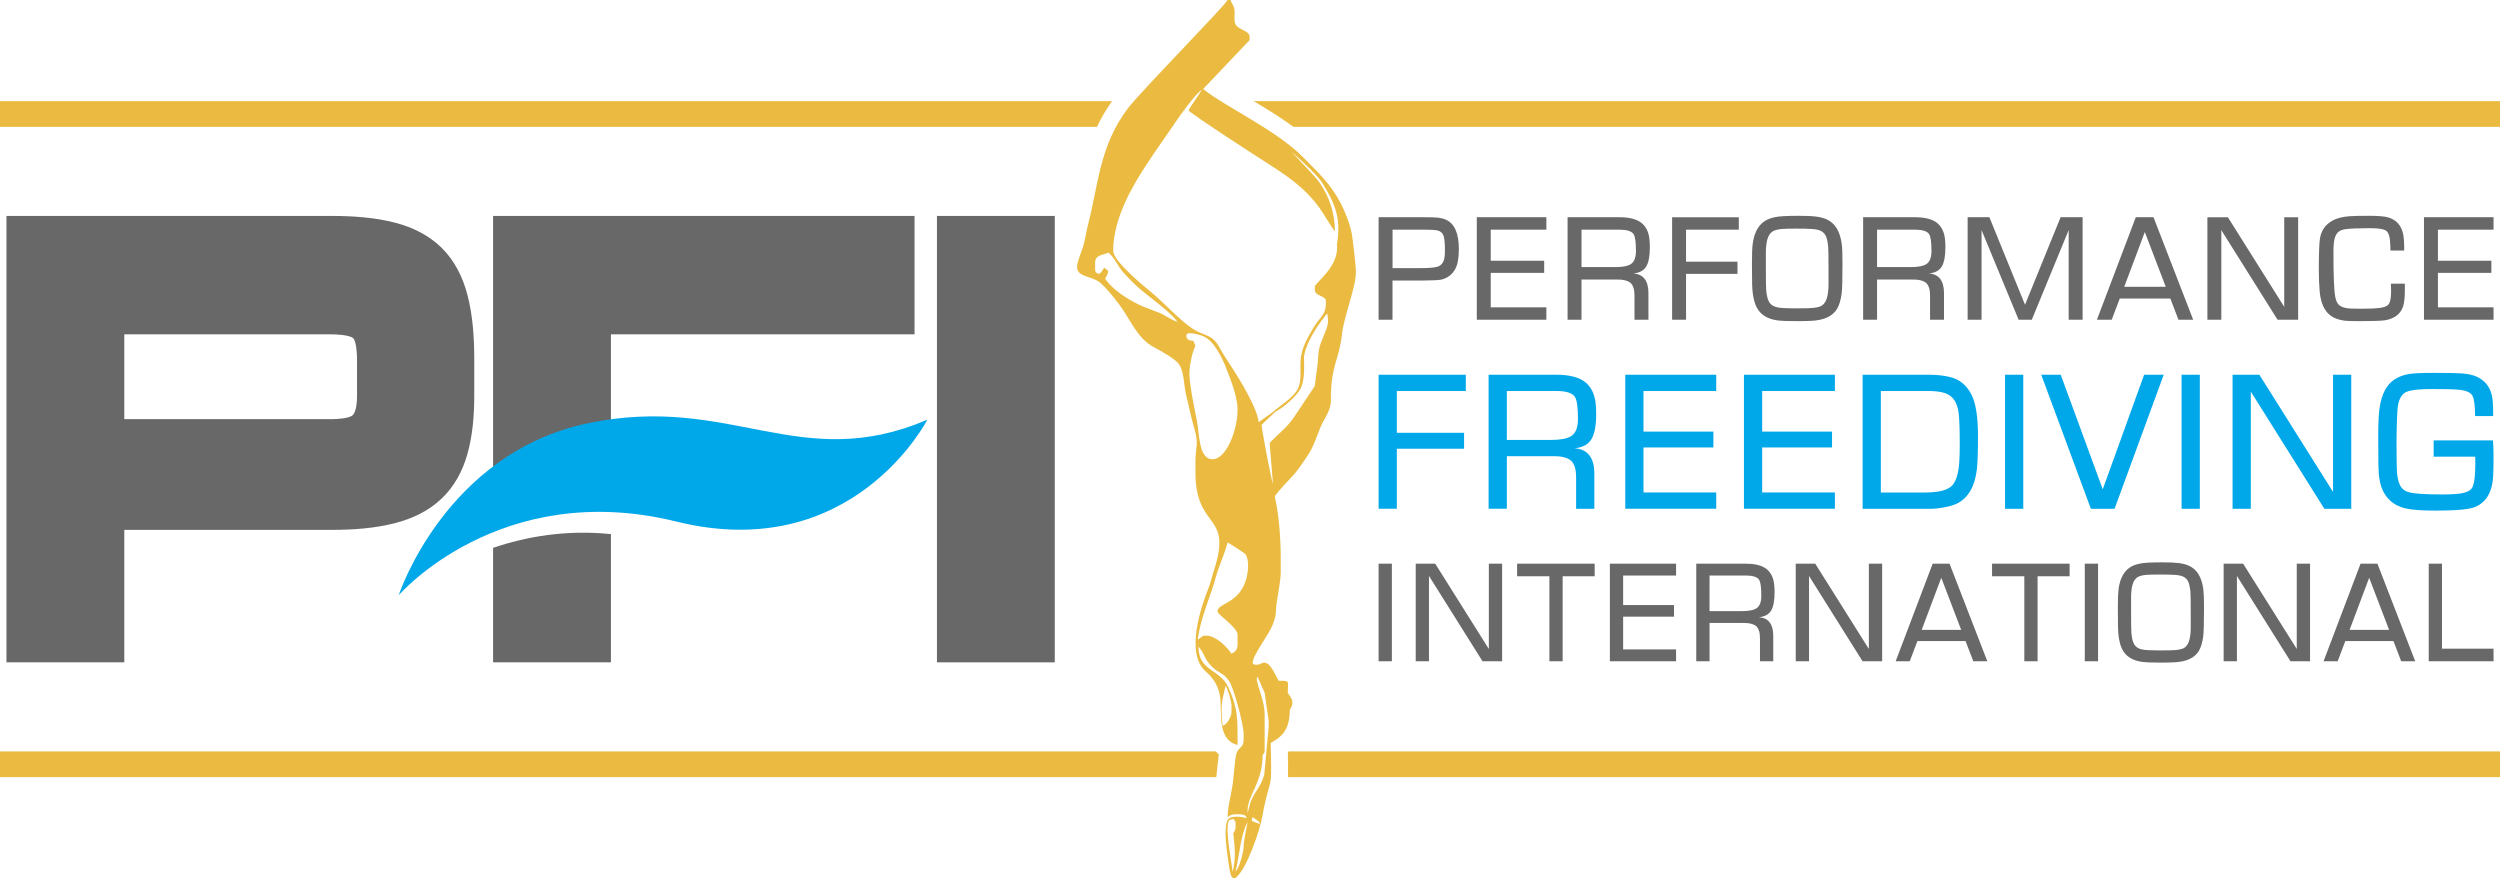 <?xml version="1.0" encoding="utf-8"?>
<!-- Generator: Adobe Illustrator 23.0.3, SVG Export Plug-In . SVG Version: 6.00 Build 0)  -->
<svg version="1.1" id="Layer_1" xmlns="http://www.w3.org/2000/svg" xmlns:xlink="http://www.w3.org/1999/xlink" x="0px" y="0px"
	 viewBox="0 0 1584 556.56" style="enable-background:new 0 0 1584 556.56;" xml:space="preserve">
<style type="text/css">
	.st0{fill-rule:evenodd;clip-rule:evenodd;fill:#686868;}
	.st1{fill:#686868;}
	.st2{fill-rule:evenodd;clip-rule:evenodd;fill:#00A7E9;}
	.st3{fill:#00A7E9;}
	.st4{fill-rule:evenodd;clip-rule:evenodd;fill:#EABB40;}
</style>
<g>
	<path class="st0" d="M387.08,419.66h-74.66V347.1c21.15-7.13,46.14-11.58,74.66-8.69V419.66L387.08,419.66z"/>
	<path class="st0" d="M312.42,298.14V136.82h267.03v75.03H387.08v65.59c-4.57,0.84-9.28,1.82-14.15,2.98
		C352.86,285.18,330.21,289.84,312.42,298.14L312.42,298.14z"/>
	<polygon class="st0" points="593.65,419.66 593.65,136.82 668.3,136.82 668.3,419.66 593.65,419.66 	"/>
	<path class="st0" d="M296.14,186.74c-2.9-11.05-7.94-21.35-16.09-29.49c-8.14-8.14-18.44-13.19-29.49-16.09
		c-12.93-3.4-26.97-4.34-40.3-4.34H4.09v282.85h74.66v-83.95h131.52c13.33,0,27.37-0.95,40.3-4.35
		c10.87-2.85,21.14-7.69,29.31-15.53c8.01-7.68,13.19-17.32,16.21-27.94c3.38-11.91,4.4-24.79,4.4-37.13v-23.34
		C300.49,213.99,299.56,199.77,296.14,186.74z M226.21,251.13c0,3.05-0.35,9.46-2.66,11.85c-2.16,2.23-10.48,2.59-13.28,2.59H78.75
		v-53.72h131.52c2.78,0,11.36,0.36,13.55,2.48c2.03,1.97,2.39,10.53,2.39,13.09V251.13z"/>
	<path class="st1" d="M873.48,202.59v-64.96h29.08c4.15,0,7.09,0.09,8.83,0.3c1.75,0.21,3.35,0.64,4.83,1.31
		c5.4,2.45,8.11,8.66,8.11,18.65c0,5.48-0.74,9.62-2.22,12.43c-1.93,3.6-4.89,5.88-8.89,6.84c-1.4,0.32-5.33,0.53-11.77,0.6h-19.16
		v24.82H873.48L873.48,202.59z M882.31,169.89h17.78c5.44,0,9.09-0.34,10.99-1c1.99-0.74,3.32-2.29,3.94-4.66
		c0.32-1.18,0.49-2.96,0.49-5.33c0-4.47-0.28-7.6-0.83-9.38c-0.63-1.93-2.07-3.13-4.32-3.62c-0.96-0.21-3.63-0.34-7.99-0.38h-20.05
		V169.89L882.31,169.89z M944.53,145.52v19.67h33.86v7.71h-33.86v21.81h35.25v7.88h-44.08v-64.96h44.08v7.88H944.53L944.53,145.52z
		 M993.22,202.59v-64.96h32.76c5.76,0,10.16,0.99,13.15,2.94c2.61,1.7,4.42,4.3,5.38,7.77c0.55,2.09,0.83,4.8,0.83,8.17
		c0,5.55-0.71,9.59-2.16,12.11c-1.51,2.73-4.3,4.28-8.34,4.66c6.36,0.4,9.57,4.51,9.61,12.32v17h-8.83v-15.33
		c0-4-0.91-6.73-2.71-8.21c-1.89-1.38-4.7-2.03-8.45-1.95h-22.42v25.49H993.22L993.22,202.59z M1002.05,169.22h21.55
		c4.39,0,7.58-0.59,9.53-1.78c2.26-1.36,3.4-4.15,3.4-8.37c0-5.74-0.51-9.34-1.56-10.82c-1.29-1.82-4.28-2.73-8.94-2.73h-23.98
		V169.22L1002.05,169.22z M1068.28,145.52v20.28h32.59v7.71h-32.59v29.09h-8.83v-64.96h42.26v7.88H1068.28L1068.28,145.52z
		 M1139.51,136.74c4.85,0,8.53,0.15,11.05,0.47c2.52,0.32,4.72,0.87,6.61,1.69c5.48,2.37,8.74,7.67,9.78,15.88
		c0.29,2.22,0.44,6.25,0.44,12.11c0,9.98-0.17,16.28-0.49,18.87c-0.55,4.23-1.51,7.51-2.88,9.84c-1.38,2.33-3.41,4.15-6.12,5.44
		c-2.75,1.33-6.29,2.08-10.67,2.27c-2.25,0.11-5.1,0.17-8.54,0.17c-5.82,0-9.95-0.15-12.41-0.47c-2.47-0.32-4.74-0.97-6.8-1.97
		c-3.88-1.91-6.5-5.17-7.83-9.78c-0.93-3.19-1.42-6.94-1.5-11.26c-0.08-2.82-0.12-7.07-0.12-12.77c0-6.01,0.16-10.16,0.44-12.49
		c1.04-8.15,4.3-13.42,9.78-15.82c2.44-1.08,5.65-1.72,9.61-1.95C1132.4,136.82,1135.62,136.74,1139.51,136.74L1139.51,136.74z
		 M1137.78,144.85c-4.26,0-7.29,0.08-9.09,0.25c-1.82,0.17-3.33,0.51-4.57,1.02c-2.22,0.93-3.71,2.99-4.49,6.18
		c-0.51,2.22-0.78,4.8-0.78,7.77v10.04c0,7.85,0.08,12.51,0.23,13.99c0.3,2.99,0.81,5.25,1.59,6.76c0.76,1.53,1.94,2.61,3.53,3.28
		c1.4,0.61,3.44,0.95,6.16,1.06c2.14,0.11,4.93,0.17,8.37,0.17c4.59,0,7.87-0.08,9.83-0.25c1.95-0.17,3.53-0.49,4.72-0.97
		c2.22-0.93,3.71-3.01,4.49-6.24c0.51-2.25,0.78-4.83,0.78-7.77v-10.04c0-7.84-0.08-12.51-0.23-13.98c-0.3-3.03-0.81-5.3-1.57-6.8
		c-0.78-1.5-1.95-2.58-3.54-3.24c-1.44-0.61-3.55-0.94-6.33-1.06C1144.62,144.91,1141.59,144.85,1137.78,144.85L1137.78,144.85z
		 M1180.48,202.59v-64.96h32.76c5.76,0,10.16,0.99,13.15,2.94c2.61,1.7,4.42,4.3,5.38,7.77c0.55,2.09,0.84,4.8,0.84,8.17
		c0,5.55-0.72,9.59-2.16,12.11c-1.52,2.73-4.3,4.28-8.34,4.66c6.36,0.4,9.56,4.51,9.61,12.32v17h-8.83v-15.33
		c0-4-0.91-6.73-2.71-8.21c-1.89-1.38-4.7-2.03-8.45-1.95h-22.42v25.49H1180.48L1180.48,202.59z M1189.3,169.22h21.55
		c4.39,0,7.58-0.59,9.53-1.78c2.25-1.36,3.4-4.15,3.4-8.37c0-5.74-0.51-9.34-1.56-10.82c-1.29-1.82-4.28-2.73-8.94-2.73h-23.98
		V169.22L1189.3,169.22z M1319.54,137.64v64.96h-8.83V145.8l-23.37,56.79h-8.34l-23.48-56.79v56.79h-8.83v-64.96h13.78l22.58,55.46
		l22.55-55.46H1319.54L1319.54,137.64z M1375.12,189.16h-32.04l-5.1,13.43h-9.38l24.64-64.96h11.22l25.14,64.96h-9.32
		L1375.12,189.16L1375.12,189.16z M1372.22,181.71l-13.26-34.7l-13.04,34.7H1372.22L1372.22,181.71z M1456.11,137.64v64.96h-13.04
		l-35.64-56.79v56.79h-8.82v-64.96h12.98l35.7,56.79v-56.79H1456.11L1456.11,137.64z M1514.89,179.72h8.83c0,1.63,0,2.71,0,3.22
		c0.04,5.36-0.38,9.19-1.21,11.48c-1.71,4.72-5.51,7.54-11.39,8.51c-2.22,0.36-7.79,0.55-16.72,0.55c-4,0-6.84-0.08-8.54-0.25
		c-1.71-0.17-3.4-0.55-5.06-1.14c-6.52-2.18-10.19-7.94-11.05-17.26c-0.35-4.3-0.55-8.91-0.55-13.83c0-10.1,0.25-16.73,0.72-19.88
		c0.78-5.04,3.43-8.81,7.94-11.33c2.8-1.59,6.58-2.52,11.28-2.82c2.29-0.15,6.44-0.23,12.48-0.23c5.69,0,9.66,0.38,11.92,1.12
		c5.11,1.65,8.19,5.36,9.23,11.09c0.36,2.12,0.55,4.78,0.55,8c0,0.38-0.02,0.97-0.04,1.78h-8.71c-0.04-1.44-0.06-2.39-0.06-2.82
		c-0.07-5.27-0.96-8.51-2.67-9.72c-1.48-1.08-4.91-1.61-10.27-1.61c-7.1,0-12.22,0.21-15.33,0.61c-1.91,0.26-3.41,0.8-4.48,1.63
		c-1.04,0.83-1.86,2.1-2.4,3.81c-0.59,1.86-0.89,4.93-0.89,9.23c0,15.25,0.4,24.77,1.21,28.54c0.49,2.45,1.39,4.17,2.68,5.16
		c1.48,1.16,3.88,1.8,7.22,1.95c2.03,0.08,4.23,0.11,6.55,0.11c5.37,0,9.31-0.17,11.79-0.53c2.5-0.34,4.22-0.96,5.13-1.86
		c1.31-1.25,1.95-4.09,1.95-8.49C1515.01,183.28,1514.97,181.62,1514.89,179.72L1514.89,179.72z M1544.67,145.52v19.67h33.86v7.71
		h-33.86v21.81h35.24v7.88h-44.08v-64.96h44.08v7.88H1544.67L1544.67,145.52z"/>
	<path class="st1" d="M881.89,357.14v61.83h-8.41v-61.83H881.89L881.89,357.14z M951.74,357.14v61.83h-12.41l-33.93-54.05v54.05H897
		v-61.83h12.35l33.98,54.05v-54.05H951.74L951.74,357.14z M990.1,365.12v53.85h-8.4v-53.85h-20.46v-7.97h49.15v7.97H990.1
		L990.1,365.12z M1028.42,364.65v18.72h32.23v7.34h-32.23v20.76h33.54v7.5h-41.95v-61.83h41.95v7.5H1028.42L1028.42,364.65z
		 M1074.75,418.97v-61.83h31.18c5.49,0,9.67,0.94,12.52,2.8c2.49,1.62,4.2,4.09,5.12,7.39c0.52,1.99,0.8,4.57,0.8,7.78
		c0,5.28-0.68,9.12-2.05,11.52c-1.44,2.6-4.1,4.08-7.94,4.44c6.06,0.38,9.11,4.29,9.15,11.72v16.18h-8.41v-14.59
		c0-3.81-0.86-6.4-2.58-7.81c-1.81-1.32-4.48-1.93-8.04-1.86h-21.34v24.26H1074.75L1074.75,418.97z M1083.16,387.21h20.51
		c4.18,0,7.22-0.56,9.07-1.7c2.15-1.3,3.23-3.95,3.23-7.97c0-5.46-0.49-8.89-1.48-10.3c-1.23-1.73-4.08-2.6-8.52-2.6h-22.81V387.21
		L1083.16,387.21z M1192.53,357.14v61.83h-12.41l-33.93-54.05v54.05h-8.41v-61.83h12.35l33.98,54.05v-54.05H1192.53L1192.53,357.14z
		 M1245.37,406.18h-30.5l-4.85,12.79h-8.92l23.44-61.83h10.68l23.94,61.83h-8.87L1245.37,406.18L1245.37,406.18z M1242.61,399.09
		l-12.62-33.02l-12.41,33.02H1242.61L1242.61,399.09z M1291.02,365.12v53.85h-8.41v-53.85h-20.45v-7.97h49.15v7.97H1291.02
		L1291.02,365.12z M1329.33,357.14v61.83h-8.41v-61.83H1329.33L1329.33,357.14z M1369.92,356.3c4.62,0,8.12,0.14,10.52,0.45
		c2.4,0.31,4.49,0.83,6.29,1.61c5.21,2.25,8.31,7.3,9.31,15.11c0.27,2.11,0.42,5.95,0.42,11.53c0,9.5-0.17,15.49-0.47,17.96
		c-0.52,4.02-1.44,7.14-2.74,9.36c-1.31,2.22-3.24,3.95-5.82,5.18c-2.62,1.26-5.99,1.98-10.16,2.16c-2.15,0.1-4.85,0.16-8.13,0.16
		c-5.53,0-9.47-0.14-11.81-0.45c-2.35-0.31-4.51-0.92-6.48-1.87c-3.7-1.82-6.19-4.92-7.45-9.31c-0.88-3.03-1.36-6.6-1.42-10.72
		c-0.07-2.69-0.11-6.73-0.11-12.16c0-5.72,0.15-9.67,0.42-11.88c0.99-7.76,4.09-12.77,9.31-15.06c2.33-1.03,5.37-1.64,9.14-1.86
		C1363.15,356.37,1366.22,356.3,1369.92,356.3L1369.92,356.3z M1368.27,364.02c-4.06,0-6.94,0.07-8.65,0.23
		c-1.73,0.16-3.18,0.49-4.35,0.97c-2.11,0.88-3.53,2.85-4.27,5.88c-0.49,2.11-0.74,4.56-0.74,7.39v9.56
		c0,7.47,0.07,11.91,0.22,13.31c0.29,2.85,0.78,5,1.52,6.44c0.72,1.46,1.84,2.49,3.36,3.12c1.33,0.58,3.28,0.9,5.86,1.01
		c2.04,0.11,4.69,0.16,7.97,0.16c4.36,0,7.48-0.07,9.36-0.23c1.86-0.16,3.36-0.47,4.49-0.92c2.11-0.89,3.53-2.87,4.27-5.93
		c0.49-2.15,0.74-4.6,0.74-7.39v-9.56c0-7.47-0.07-11.9-0.22-13.31c-0.29-2.88-0.78-5.05-1.5-6.47c-0.74-1.43-1.86-2.45-3.37-3.08
		c-1.37-0.58-3.37-0.9-6.03-1.01C1374.78,364.07,1371.9,364.02,1368.27,364.02L1368.27,364.02z M1463.65,357.14v61.83h-12.41
		l-33.93-54.05v54.05h-8.41v-61.83h12.35l33.98,54.05v-54.05H1463.65L1463.65,357.14z M1516.49,406.18h-30.5l-4.85,12.79h-8.93
		l23.45-61.83h10.68l23.94,61.83h-8.88L1516.49,406.18L1516.49,406.18z M1513.73,399.09l-12.62-33.02l-12.41,33.02H1513.73
		L1513.73,399.09z M1547.25,357.14V411h32.66v7.97h-41.07v-61.83H1547.25L1547.25,357.14z"/>
</g>
<g>
	<path class="st2" d="M587.54,265.96c0,0-47.13,92.12-158.95,64.51c-111.82-27.62-175.97,46.65-175.97,46.65
		s29.43-90.01,119.92-108.96C463.02,249.2,506.49,300.55,587.54,265.96L587.54,265.96z"/>
	<path class="st3" d="M885.03,247.73v26.51h42.61v10.08h-42.61v38.03h-11.55v-84.93h55.26v10.31H885.03L885.03,247.73z
		 M943.18,322.36v-84.93h42.83c7.53,0,13.28,1.29,17.2,3.84c3.42,2.23,5.77,5.62,7.04,10.16c0.72,2.72,1.09,6.27,1.09,10.68
		c0,7.26-0.94,12.54-2.82,15.83c-1.98,3.57-5.62,5.6-10.9,6.09c8.33,0.52,12.51,5.9,12.56,16.11v22.22h-11.55v-20.04
		c0-5.23-1.19-8.79-3.54-10.73c-2.48-1.81-6.15-2.65-11.05-2.56h-29.31v33.32H943.18L943.18,322.36z M954.73,278.73h28.17
		c5.75,0,9.92-0.77,12.46-2.33c2.95-1.78,4.44-5.43,4.44-10.95c0-7.5-0.67-12.21-2.04-14.15c-1.69-2.38-5.6-3.57-11.69-3.57h-31.35
		V278.73L954.73,278.73z M1041.32,247.73v25.72h44.28v10.08h-44.28v28.51h46.08v10.31h-57.62v-84.93h57.62v10.31H1041.32
		L1041.32,247.73z M1116.51,247.73v25.72h44.27v10.08h-44.27v28.51h46.08v10.31h-57.63v-84.93h57.63v10.31H1116.51L1116.51,247.73z
		 M1180.16,322.36v-84.93h41.6c5.35,0,9.96,0.49,13.77,1.46c5.87,1.39,10.33,5,13.43,10.8c2.85,5.38,4.29,14.15,4.29,26.36
		c0,10.01-0.23,16.97-0.65,20.89c-1.21,11-5.35,18.34-12.41,22c-2.65,1.36-6.74,2.41-12.26,3.12c-1.46,0.2-2.73,0.3-3.77,0.3
		H1180.16L1180.16,322.36z M1191.7,312.05h28.07c8.95,0,14.77-1.58,17.42-4.78c2.22-2.67,3.61-7.16,4.14-13.43
		c0.24-2.88,0.37-6.96,0.37-12.29c0-9.57-0.24-16.3-0.72-20.17c-0.87-6.49-3.69-10.58-8.5-12.26c-2.6-0.92-6.22-1.39-10.8-1.39
		h-29.98V312.05L1191.7,312.05z M1281.94,237.43v84.93h-11.55v-84.93H1281.94L1281.94,237.43z M1358.52,237.43h12.41l-31.14,84.93
		h-15.01l-31.45-84.93h12.34l26.63,72.59L1358.52,237.43L1358.52,237.43z M1393.8,237.43v84.93h-11.55v-84.93H1393.8L1393.8,237.43z
		 M1489.75,237.43v84.93h-17.04l-46.6-74.25v74.25h-11.55v-84.93h16.97l46.68,74.25v-74.25H1489.75L1489.75,237.43z M1541.95,279.02
		h37.58c0.25,2.8,0.37,5.9,0.37,9.29c0,6.2-0.07,10.68-0.22,13.43c-0.57,10.06-4.44,16.57-11.55,19.52
		c-3.67,1.51-11.97,2.26-24.9,2.26c-8.62,0-14.89-0.45-18.88-1.34c-3.96-0.89-7.33-2.6-10.08-5.13c-4.26-3.92-6.61-9.73-7.11-17.49
		c-0.2-3.1-0.28-7.01-0.23-11.77c0-0.97-0.02-3.96-0.07-8.99c0-1.21,0-2.38,0-3.49c0-7.58,0.3-13.38,0.92-17.37
		c0.6-4.01,1.71-7.56,3.29-10.65c2.85-5.55,7.88-8.99,15.11-10.31c2.85-0.47,8.15-0.72,15.89-0.72c8.72,0,14.56,0.1,17.59,0.32
		c3,0.23,5.6,0.69,7.83,1.41c7.35,2.57,11.35,8.13,11.96,16.65c0.15,1.48,0.23,4.48,0.23,8.99h-11.47
		c-0.05-6.34-0.54-10.55-1.53-12.63c-1.01-2.18-3.72-3.49-8.12-3.99c-3.15-0.35-8.97-0.52-17.5-0.52c-6.96,0-11.96,0.45-15.01,1.31
		c-3.44,0.97-5.65,3.82-6.61,8.57c-0.52,2.45-0.87,10.23-1.01,23.29c0.05,10.26,0.12,16.3,0.22,18.09c0.2,4.36,0.89,7.63,2.08,9.84
		c1.16,2.2,3.05,3.64,5.62,4.31c3.22,0.92,10.31,1.39,21.18,1.39c5.67,0,9.88-0.27,12.66-0.84c2.8-0.54,4.71-1.51,5.77-2.85
		c1.61-2.04,2.41-7.36,2.41-15.98c0-0.97-0.03-2.4-0.08-4.29h-26.33V279.02L1541.95,279.02z"/>
</g>
<g>
	<path class="st4" d="M859.12,172.16c0-3.18-1.88-19.54-2.53-23.52c-1-6.15-4.51-14.9-7.01-19.68c-6.57-12.56-14.51-19.78-24-29.38
		c-17.17-17.38-48.82-31.6-63.25-43.2l29.42-30.96V23.5c0-4.51-7.57-4.27-9.15-8.64c-0.88-2.43-0.1-5.71-0.41-8.48
		c-0.35-3.09-1.87-3.98-2.51-6.38h-1.91c-1.19,3.27-55.37,58.28-63.31,68.86c-17.7,23.61-18.35,47.19-25.18,73.94
		c-1.21,4.73-1.57,8.69-3.04,13.48c-0.86,2.8-3.81,9.8-3.81,12.71c0,6.93,9.17,5.56,14.62,10.16c4.03,3.39,8.52,9.09,11.9,13.52
		c7.44,9.76,11.27,21.7,22.62,27.57c3.96,2.05,12.4,6.9,14.9,9.88c4.01,4.8,3.43,13.79,5.1,20.32c1.87,7.33,2.87,13.34,4.99,20.42
		c3.31,11.05,0.87,11.21,0.87,22v6.35c0,37.33,23.97,24.98,11.64,62.45c-1.1,3.35-1.81,7.04-3.28,10.72
		c-4.64,11.61-15.03,41.59-1.83,53.07c4.38,3.81,8.15,8.99,9.12,16.17c1.22,9-2.16,27.29,11.05,30.37c0-17.15,0.24-23.14-5.92-36.64
		c-5.28-11.58-18.86-9.97-18.86-25.61c3.95,4.16,3.19,7.28,8.42,12.55c4.81,4.83,7.25,3.53,11.3,9.67
		c2.45,3.72,8.88,26.74,8.88,33.05v3.81c0,5.45-3.87,4.47-4.86,9.75c-0.43,2.27-1.39,11.5-1.5,13.11
		c-0.7,10.08-3.81,18.57-3.81,26.05c1.98-1.33,2.61-1.83,5.86-1.83c2.51,0,5.95,0.04,6.21,2.47c-0.98-0.3-3.73-0.92-6.4-0.92
		c-2.44,0-4.82,0.52-5.75,2.26c-2.58,6.46-0.28,20.08,1.1,29.75c0.51,3.55,1.36,7.09,3.08,7.09c0.37,0,0.78-0.17,1.24-0.53
		c6.99-5.62,15.3-30.56,16.65-38.55c1.29-7.66,2.95-14.01,4.97-21.08c1.17-4.12,0.38-20.14,0.38-25.67
		c7.74-4.09,12.08-9.09,12.08-20.96c3.09-4.62,1.43-6.77-1.27-10.8c0-7.48,1.58-7.62-4.93-7.62c-0.25,0-0.51,0-0.78,0
		c-1.81-2.71-5.11-11.44-8.9-11.44c-2.78,0-2.31,1.27-5.08,1.27h-0.64c-1.04,0-1.91-0.38-1.91-1.27c0-4.81,10.28-17.69,12.71-24.14
		c3.1-8.23,1.24-6.77,2.79-15.63c0.64-3.65,2.29-13.83,2.29-16.77v-8.89c0-12.53-0.94-27.71-3.81-40.02
		c2.06-3.08,8.38-9.79,11.29-12.86c3.47-3.67,7.33-9.58,10.2-13.94c3.04-4.61,5.14-11.12,7.41-16.73c2.59-6.4,6.73-10.29,6.69-17.45
		c-0.12-22.1,5.22-25.27,6.97-41.32C851.55,199.81,859.12,182.4,859.12,172.16z M774.87,441.78l1.62-7.25
		c1.32,1.51,3.81,9.78,3.81,12.7v3.81c0,3.14-2.95,8.15-5.63,8.86C773.89,453.91,773.55,447.73,774.87,441.78z M734.11,198.01
		c-4.4-1.77-9-3.26-13.13-5.3c-7.53-3.7-16.4-9.61-20.75-16.1c0.47-0.88,1.91-3.4,1.91-4.45c0-1.05-1.83-2.06-2.54-2.54
		c-0.55,0.82-2.19,3.81-3.18,3.81c-1.49,0-2.54-1.05-2.54-2.54v-4.45c0-5.04,4.88-4.73,8.26-6.35c3.14,1.66,6.47,9.06,9.37,12.24
		c3.56,3.91,7.11,7.7,11.14,11.1c6.27,5.3,19.3,14.46,23.35,20.49C742.77,203.06,738.22,199.66,734.11,198.01z M768.23,290.95
		c-8.84,0-8.27-16.39-9.89-24.42c-1.42-7.01-4.73-23.06-4.73-29.58c0-5.59,1.87-14.12,3.79-17.78l-1.25-3.19
		c-2.45-0.06-4.45-0.88-4.45-3.18c0-1.28,0.92-1.71,2.29-1.71c0.56,0,1.18,0.07,1.85,0.18c7.99,1.34,10.8,3.48,15.44,10.54
		c1.91,2.9,4.07,7.49,5.46,11.05c2.5,6.37,7.36,18.15,7.36,26.31v1.27C784.12,271.01,777.56,290.95,768.23,290.95z M789.59,366.93
		c-4.59,16.01-18.18,14.83-18.18,20.58c0,1.83,12.71,10.03,12.71,14.61v6.35c0,3.3-1.69,4.59-3.81,5.72
		c-2.61-3.9-9.73-11.43-15.89-11.43h-1.27c-1.58,0-2.39,1.59-4.25,2.55c1.84-14.52,7.7-25.93,11.48-39.79
		c2.02-7.37,5.7-14.62,7.38-21.84c1.23,0.59,10.96,6.79,11.47,7.6C791.58,355.03,790.94,362.23,789.59,366.93z M781.04,552.52
		c-0.57-5.72-4.95-26.43-2.54-32.47c0.21-0.53,1.94-0.97,3.2-1.23c0.66,2.08,1.15,0.79,1.15,2.74v2.54c0,2.28-1.32,3.38-1.43,3.83
		C782.47,538.16,783.12,543.36,781.04,552.52z M787.93,536.8c0,2.96-2.76,13.54-5.08,15.25c2.5-9.56,3.01-22.63,7.5-30.94
		c0.02-0.04,0.04-0.06,0.05-0.06C790.67,521.05,787.93,532.22,787.93,536.8z M797.88,521.88c-0.15,0-0.36-0.05-0.65-0.16
		c-1.38-0.53-2.76-1.06-4.14-1.6c0.15-0.8,0.31-1.6,0.46-2.4c1.39,0.71,2.75,1.9,3.66,2.53
		C797.83,520.67,798.64,521.88,797.88,521.88z M800.01,478.36c0.77-1.15,1.27-1.12,1.27-2.54v-22.87c0-9.2-4.56-17.15-5.08-23.5
		l0.76-0.34l4.33,9.86l2.54,17.79v3.81c0,0.33-2.76,30.13-2.79,30.25c-2.6,9.24-7.42,11.61-9.28,19.61l-1.27,4.78v-1.91
		C790.48,503.92,800.01,495.79,800.01,478.36z M838.52,213.2c-2.87,7-3.11,8.09-3.6,16.84l-1.86,14.54
		c-4.43,6.61-8.41,12.64-12.97,19.44c-4.71,7.02-10.17,10.76-15.64,16.69l2.1,25.8c-0.81-0.93-7.18-34.7-7.18-37.15
		c0-0.47,5.49-5.38,8.89-8.62c5.4-2.7,12.32-9.22,15.01-13.22c3.35-4.98,3.17-13.2,2.93-21.48c0.7-4.85,3.69-13.91,14.7-27.49
		C842.23,204.86,841.06,207.01,838.52,213.2z M833.06,181.69v1.91c0,4.13,6.99,3.66,6.99,6.99v1.27c0,8.59-3.7,7.72-10.01,19.52
		c-3.28,5.88-5.53,10.76-5.99,17.05c-0.43,5.92,0.94,13.28-2.02,18.46c-3.2,5.61-10.9,9.91-15.86,14.44l-8.69,6.12
		c-0.72-8.59-12.19-27.33-16.41-33.79c-2.81-4.31-6.38-9.71-8.26-13.24c-4.74-8.96-9.43-7.21-16.79-11.91
		c-8.32-5.32-18.47-16.65-26.73-23.47c-5-4.13-23.98-19.55-23.98-26.22c0-20.88,13.03-42.42,21.61-55.27
		c0.88-1.33,2.4-3.63,4.33-6.52l16.48-23.88c5.71-7.86,11.04-14.54,13.75-16.24c-1.32,2.35-7.4,10.95-8.46,12.95
		c0.22,1.49,45.26,30.58,50.94,34.18c8.5,5.37,16.92,11.15,23.86,18.08c9.23,9.22,10.93,14.51,17.96,24.62
		c0-12.95-4.13-22.66-9.4-30.62c-3.08-4.64-18.18-19.73-17.85-19.73c0,0,0,0,0,0c5.78,4.83,16.64,15.19,19.29,19.48
		c8.75,14.16,11.88,23.27,9.24,39.13C848.77,168.83,833.06,179.28,833.06,181.69z"/>
	<path class="st4" d="M794.34,64.08c8.39,5.02,17.21,10.42,25.22,16.32H1584V64.08H794.34z"/>
	<path class="st4" d="M704.63,64.08H0V80.4h695.04C697.59,74.96,700.72,69.51,704.63,64.08z"/>
	<g>
		<path class="st4" d="M816.56,476.08c-0.2,0.16-0.37,0.33-0.57,0.49c0.17,7.02,0.21,12.04,0.02,15.83h768v-16.32H816.56z"/>
		<path class="st4" d="M770.82,490.93c0.11-1.48,0.87-9.11,1.44-12.96c-0.71-0.59-1.35-1.23-1.96-1.89H0v16.32h770.64
			C770.69,491.9,770.79,491.43,770.82,490.93z"/>
	</g>
</g>
</svg>
